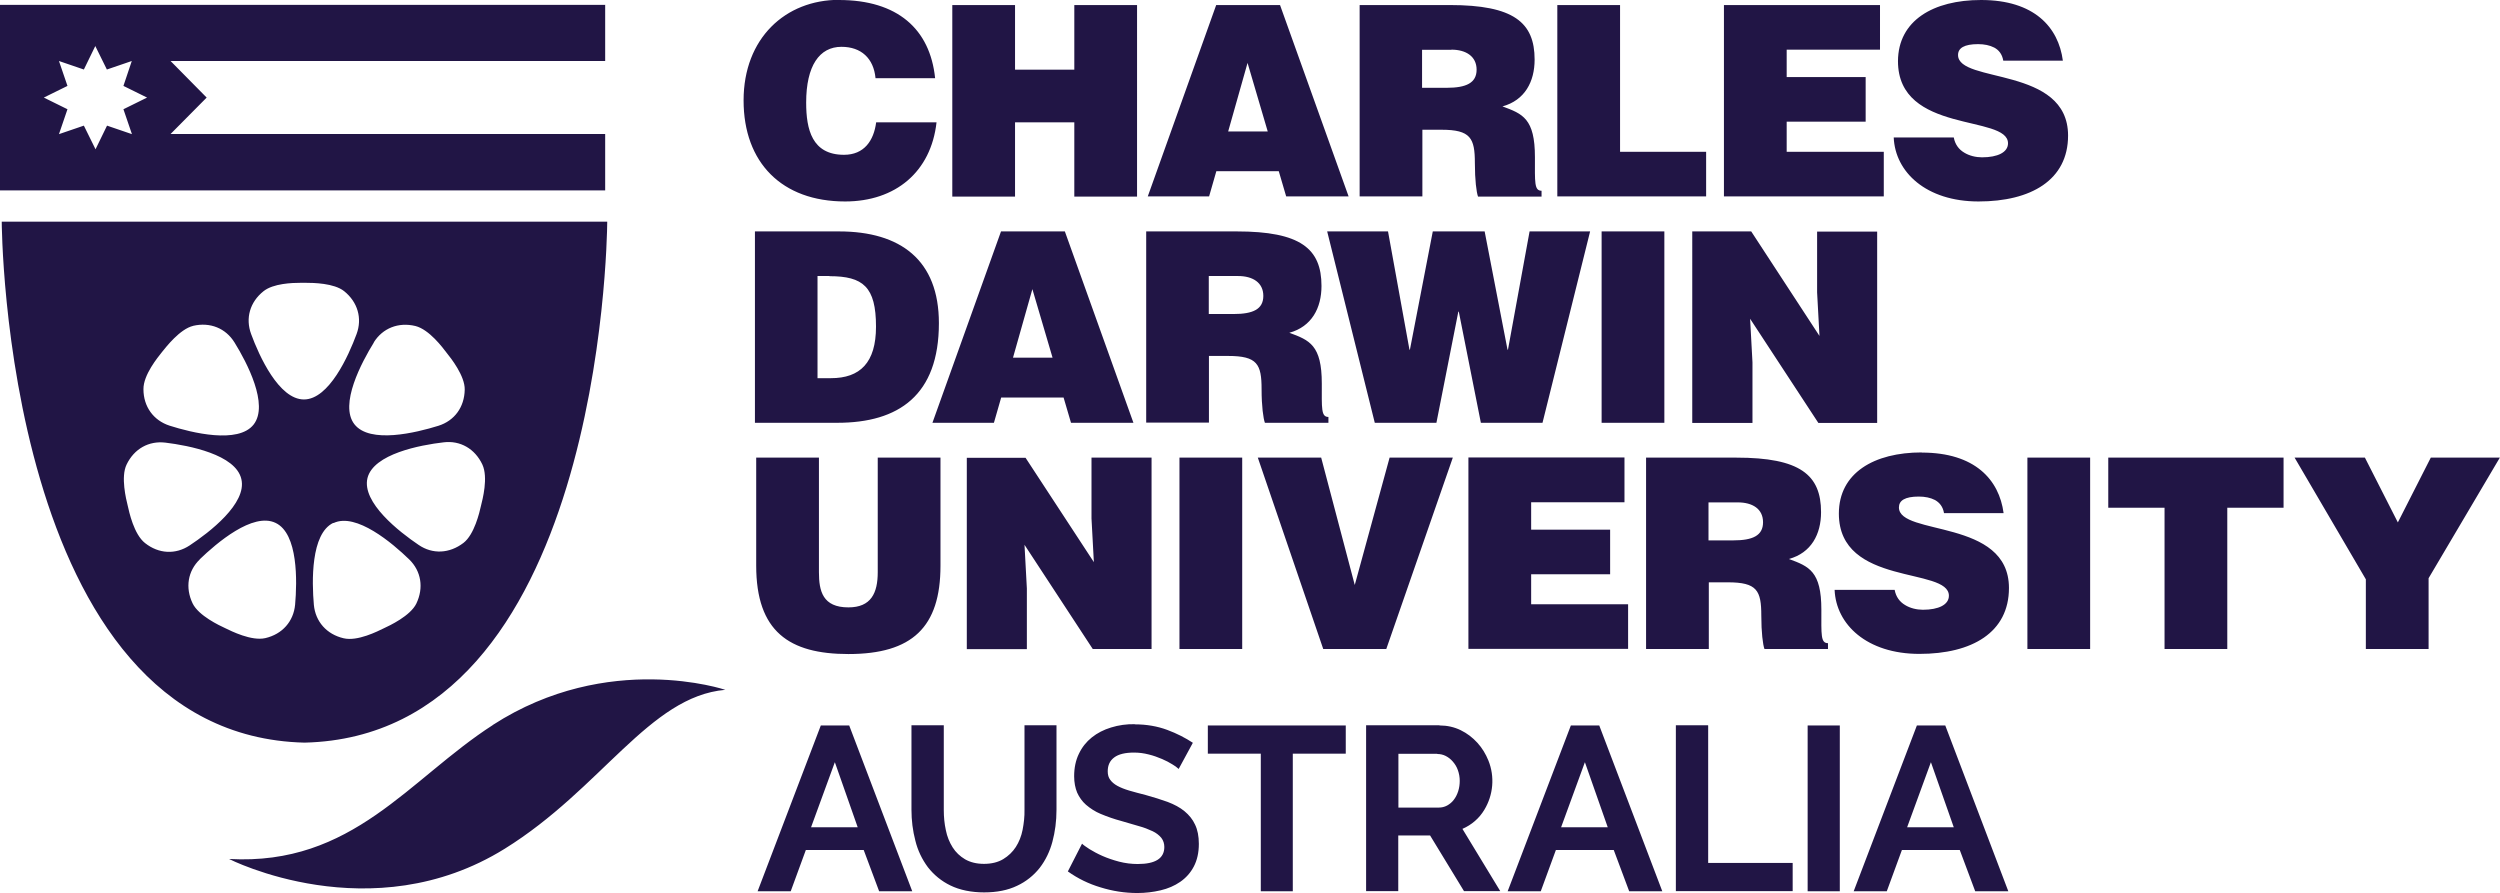 <?xml version="1.0" encoding="UTF-8"?><svg id="_レイヤー_2" xmlns="http://www.w3.org/2000/svg" viewBox="0 0 158.59 56.66"><defs><style>.cls-1{fill:#211545;fill-rule:evenodd;}</style></defs><g id="_レイヤー_1-2"><path class="cls-1" d="M71.99,45.95c.74,0,1.43,.12,2.05,.35,.62,.23,1.16,.51,1.63,.82l-.9,1.66c-.12-.11-.24-.2-.38-.28-.21-.13-.43-.25-.67-.35-.28-.12-.56-.22-.85-.29-.31-.08-.62-.12-.93-.12-.56,0-.98,.1-1.26,.31-.28,.21-.41,.5-.41,.88,0,.22,.05,.4,.16,.54,.1,.14,.25,.27,.45,.38,.2,.11,.45,.21,.75,.3,.3,.09,.65,.18,1.04,.28,.51,.14,.98,.29,1.4,.44,.42,.16,.78,.35,1.07,.59,.29,.24,.52,.52,.67,.85,.16,.33,.24,.74,.24,1.22,0,.56-.11,1.04-.32,1.44-.21,.4-.5,.72-.86,.97-.36,.25-.78,.43-1.25,.54-.47,.11-.96,.17-1.47,.17-.79,0-1.57-.12-2.34-.36-.74-.22-1.44-.56-2.07-1.01l.9-1.76c.09,.09,.25,.2,.48,.35,.23,.14,.5,.29,.82,.43,.32,.14,.67,.26,1.05,.36,.39,.1,.78,.15,1.18,.15,1.13,0,1.69-.36,1.69-1.08,0-.21-.06-.41-.19-.58-.15-.18-.34-.32-.55-.42-.28-.13-.56-.24-.86-.32-.34-.1-.71-.21-1.13-.33-.45-.12-.88-.27-1.31-.45-.34-.14-.65-.34-.93-.58-.24-.21-.43-.48-.56-.77-.12-.29-.19-.64-.19-1.04,0-.53,.1-1.01,.3-1.42,.2-.42,.47-.76,.82-1.04,.35-.28,.76-.49,1.22-.63,.48-.15,.99-.22,1.5-.21h0Zm-12.12,.07v5.36c0,.44,.04,.87,.13,1.28,.08,.41,.23,.77,.43,1.09,.2,.32,.47,.57,.79,.76,.33,.19,.73,.29,1.2,.29s.89-.1,1.22-.3c.33-.2,.6-.46,.8-.77,.2-.31,.35-.68,.43-1.09,.08-.42,.13-.84,.12-1.27v-5.36h2.03v5.36c0,.72-.09,1.4-.26,2.03-.16,.6-.43,1.17-.81,1.66-.38,.48-.87,.87-1.43,1.13-.58,.28-1.28,.42-2.09,.42s-1.55-.15-2.14-.44c-.56-.27-1.05-.67-1.43-1.16-.37-.5-.64-1.06-.79-1.67-.17-.64-.25-1.31-.25-1.97v-5.36s2.04,0,2.05,0Zm56.84,0v10.52h-2.04v-10.52h2.04Zm-8.35,0v8.72h5.36v1.79h-7.41v-10.52s2.04,0,2.04,0Zm-22.99,0v1.79h-3.36v8.73h-2.03v-8.73h-3.36v-1.79s8.76,0,8.76,0Zm-31.5,0l4,10.52h-2.1l-.98-2.62h-3.67l-.96,2.62h-2.1l4.01-10.52h1.81Zm37.45,0c.48,0,.93,.1,1.34,.3,.41,.2,.76,.47,1.06,.8,.3,.33,.53,.71,.7,1.13,.41,1.02,.31,2.18-.26,3.12-.32,.54-.81,.96-1.39,1.21l2.4,3.95h-2.3l-2.15-3.53h-2.02v3.53h-2.04v-10.52h4.65Zm10.13,0l4,10.52h-2.1l-.98-2.62h-3.67l-.96,2.62h-2.1l4.01-10.52h1.81Zm21.95,0l4,10.52h-2.1l-.98-2.62h-3.67l-.96,2.62h-2.1l4.01-10.52h1.81Zm-92.14-.03c7.34-4.74,14.75-2.23,14.75-2.23-4.82,.42-7.84,6.26-13.99,10.08-8.47,5.26-17.49,.65-17.49,.65,7.86,.44,11.41-5.07,16.74-8.5Zm91.23,2.36l-1.51,4.13h2.96l-1.45-4.13h0Zm-21.95,0l-1.51,4.13h2.96l-1.45-4.13h0Zm-47.58,0l-1.51,4.13h2.96l-1.45-4.13h0Zm38.22-.53h-2.47v3.41h2.56c.19,0,.36-.04,.53-.13,.16-.09,.31-.21,.42-.36,.12-.15,.21-.33,.28-.54,.07-.22,.1-.44,.1-.67,0-.23-.04-.46-.12-.68-.07-.2-.18-.38-.32-.54-.13-.15-.28-.27-.46-.36-.16-.08-.34-.12-.53-.12h0ZM38.52,14.06v.04c-.01,1.25-.48,32.56-19.2,33.01C.21,46.65,.11,14.06,.11,14.06H38.52Zm83.39,14.65c3.37,0,4.91,1.72,5.19,3.84h-3.78c-.07-.42-.29-.67-.57-.83-.29-.15-.64-.22-1.03-.22-.88,0-1.26,.25-1.26,.69,0,1.82,6.98,.69,6.98,5.11,0,2.82-2.34,4.18-5.68,4.18s-5.29-1.87-5.38-4.06h3.81c.08,.44,.32,.76,.66,.96,.32,.2,.74,.3,1.13,.3,1,0,1.65-.32,1.65-.89,0-1.84-6.98-.57-6.98-5.21,0-2.58,2.23-3.88,5.26-3.88Zm-69.96,.32v7.27c0,1.2,.24,2.23,1.87,2.23,1.44,0,1.86-.91,1.86-2.23v-7.27h3.98v6.86c0,3.9-1.8,5.6-5.84,5.6-3.76,0-5.85-1.43-5.85-5.61v-6.85s3.98,0,3.98,0Zm98.07,0l2.09,4.11,2.09-4.11h4.38l-4.52,7.65v4.49h-3.98v-4.42l-4.52-7.72h4.45Zm-5.16,0v3.18h-3.57v8.96h-3.98v-8.96h-3.57v-3.18h11.13Zm-12.27,0v12.14h-3.98v-12.14s3.98,0,3.98,0Zm-22.45,0c4.05,0,5.38,1.09,5.38,3.46,0,1.4-.62,2.58-2.04,2.97,1.28,.47,2.06,.78,2.06,3.22,0,1.59-.05,2.12,.42,2.12v.37h-4.03c-.1-.27-.2-1.05-.2-2.12,0-1.59-.27-2.11-2.12-2.11h-1.21v4.23h-3.98v-12.14h5.74Zm-26.33,0l2.13,8.08,2.21-8.08h4.01l-4.22,12.14h-4l-4.15-12.14s4.01,0,4.02,0Zm-5.01,0v12.14h-3.98v-12.14s3.98,0,3.98,0Zm-13.75,0l4.34,6.63-.15-2.77v-3.86h3.81v12.14h-3.73l-4.33-6.61,.15,2.77v3.85h-3.81v-12.14s3.73,0,3.73,0Zm38,0v2.83h-5.92v1.74h5.01v2.83h-5.01v1.9h6.15v2.83h-10.13v-12.14h9.9Zm-81.91,4.14h0c-1.43,.69-1.36,3.72-1.23,5.2,.1,1.06,.81,1.87,1.89,2.12,.88,.21,2.17-.45,2.54-.63,.37-.17,1.69-.79,2.07-1.57,.48-1,.31-2.06-.45-2.8-1.06-1.03-3.37-2.99-4.8-2.31Zm-8.46,2.31c-.77,.74-.94,1.8-.46,2.8,.38,.78,1.7,1.4,2.07,1.57,.37,.18,1.66,.83,2.54,.63,1.08-.25,1.79-1.06,1.89-2.12,.13-1.47,.2-4.51-1.24-5.19h0c-1.44-.69-3.74,1.28-4.81,2.31Zm-4.65-6.01c-.38,.78-.03,2.2,.07,2.6,.09,.4,.39,1.82,1.1,2.38,.87,.69,1.94,.74,2.83,.15,1.24-.82,3.65-2.66,3.28-4.21h0c-.36-1.56-3.34-2.13-4.81-2.31-1.06-.13-1.99,.39-2.47,1.39Zm20.11-1.41c-1.47,.17-4.45,.73-4.83,2.27h0c-.37,1.55,2.02,3.41,3.25,4.24,.88,.6,1.95,.55,2.84-.13,.69-.53,1.02-1.94,1.11-2.35,.1-.4,.47-1.8,.09-2.62-.47-1-1.4-1.54-2.46-1.41Zm82.1,3.81h-1.86v2.41h1.57c1.23,0,1.89-.3,1.89-1.15s-.67-1.26-1.6-1.26ZM12.26,20.67c-.85,.2-1.73,1.35-1.99,1.67-.26,.33-1.18,1.44-1.17,2.35,0,1.11,.64,1.98,1.65,2.31,1.41,.45,4.36,1.18,5.34-.07h0c.98-1.26-.43-3.94-1.21-5.2-.56-.91-1.55-1.31-2.63-1.06h0Zm11.46,1.05c-.78,1.26-2.21,3.94-1.24,5.19h0c.98,1.26,3.92,.54,5.33,.1,1.02-.32,1.65-1.18,1.67-2.29,.02-.87-.88-2.01-1.14-2.33-.25-.33-1.11-1.49-1.99-1.71-1.08-.26-2.08,.14-2.64,1.04Zm54.73-7.04c4.05,0,5.38,1.09,5.38,3.46,0,1.4-.62,2.58-2.04,2.97,1.28,.47,2.06,.78,2.06,3.22,0,1.58-.05,2.12,.42,2.12v.37h-4.03c-.1-.27-.21-1.05-.21-2.13,0-1.59-.27-2.11-2.12-2.11h-1.22v4.23h-3.98V14.68h5.73Zm-25.23,0c3.91,0,6.34,1.82,6.34,5.82,0,4.57-2.55,6.32-6.44,6.32h-5.23V14.68h5.33Zm52.36,0v12.14h-3.98V14.68h3.98Zm-38.03,0l4.35,12.14h-3.96l-.47-1.6h-3.96l-.46,1.6h-3.9l4.35-12.14h4.05Zm43.54,0l4.33,6.63-.15-2.76v-3.86h3.81v12.14h-3.73l-4.33-6.61,.15,2.77v3.84h-3.82V14.68s3.73,0,3.73,0Zm-23.04,0l1.36,7.5h.03l1.45-7.5h3.29l1.45,7.5h.03l1.37-7.5h3.84l-3.02,12.14h-3.91l-1.4-7.05h-.03l-1.39,7.05h-3.91l-3.02-12.14s3.85,0,3.85,0Zm-68.67,3.26h-.29c-.56,0-1.75,.04-2.37,.53-.87,.69-1.16,1.72-.79,2.72,.51,1.39,1.76,4.15,3.35,4.15h0c1.59,0,2.83-2.77,3.34-4.15,.37-1,.07-2.03-.79-2.72-.64-.51-1.95-.53-2.46-.53Zm33.24-.43h-.76v6.48h.85c1.85,0,2.86-.98,2.86-3.27,0-2.53-.82-3.2-2.95-3.2h0Zm12.87,.83l-1.23,4.35h2.51l-1.28-4.35h0Zm13.05-.83h-1.86v2.41h1.57c1.23,0,1.89-.3,1.89-1.15s-.68-1.26-1.6-1.26ZM125.67,0c3.37,0,4.91,1.72,5.19,3.85h-3.78c-.07-.42-.29-.68-.57-.83-.29-.15-.64-.22-1.03-.22-.88,0-1.27,.25-1.27,.69,0,1.82,6.98,.69,6.98,5.11,0,2.82-2.35,4.18-5.68,4.18s-5.29-1.87-5.38-4.06h3.81c.08,.44,.32,.76,.66,.96,.32,.2,.74,.3,1.13,.3,1,0,1.65-.32,1.65-.89,0-1.84-6.98-.57-6.98-5.21C120.41,1.3,122.64,0,125.67,0ZM53.22,0c3.71,0,5.78,1.84,6.1,4.96h-3.78c-.12-1.26-.91-1.99-2.16-1.99-1.4,0-2.24,1.2-2.24,3.54,0,1.7,.37,3.31,2.4,3.31,1.28,0,1.89-.9,2.04-2.06h3.83c-.35,3.14-2.6,5.02-5.8,5.02-4.01,0-6.44-2.46-6.44-6.41s2.66-6.38,6.06-6.38h0Zm38.75,.32c4.05,0,5.38,1.1,5.38,3.46,0,1.4-.62,2.58-2.04,2.97,1.28,.47,2.06,.77,2.06,3.22,0,1.59-.05,2.13,.42,2.13v.37h-4.03c-.1-.27-.2-1.05-.2-2.13,0-1.58-.27-2.11-2.12-2.11h-1.21v4.23h-3.98V.32h5.73Zm-10.77,0l4.35,12.14h-3.96l-.47-1.6h-3.96l-.46,1.6h-3.89L77.15,.32h4.05Zm-16.81,0V4.42h3.76V.32h3.98V12.47h-3.98V7.76h-3.76v4.71h-3.98V.32s3.98,0,3.98,0ZM119.26,.32V3.15h-5.92v1.74h5.01v2.83h-5.01v1.91h6.16v2.83h-10.14V.32s9.9,0,9.9,0Zm-16.49,0V9.63h5.46v2.83h-9.44V.32s3.98,0,3.98,0Zm-64.38,0V3.87H10.82l2.29,2.32-2.29,2.31h27.57v3.58H0V.31s38.4,0,38.4,0ZM6.05,2.91l-.73,1.5-1.58-.54,.54,1.58-1.5,.74,1.5,.74-.54,1.58,1.58-.54,.74,1.5,.73-1.5,1.58,.54-.54-1.58,1.5-.74-1.5-.74,.53-1.58-1.58,.54s-.74-1.5-.74-1.5Zm73.09,1.08l-1.23,4.35h2.51s-1.28-4.35-1.28-4.35Zm12.93-.83h-1.86v2.41h1.57c1.23,0,1.89-.31,1.89-1.15s-.67-1.27-1.6-1.27Z"/></g></svg>